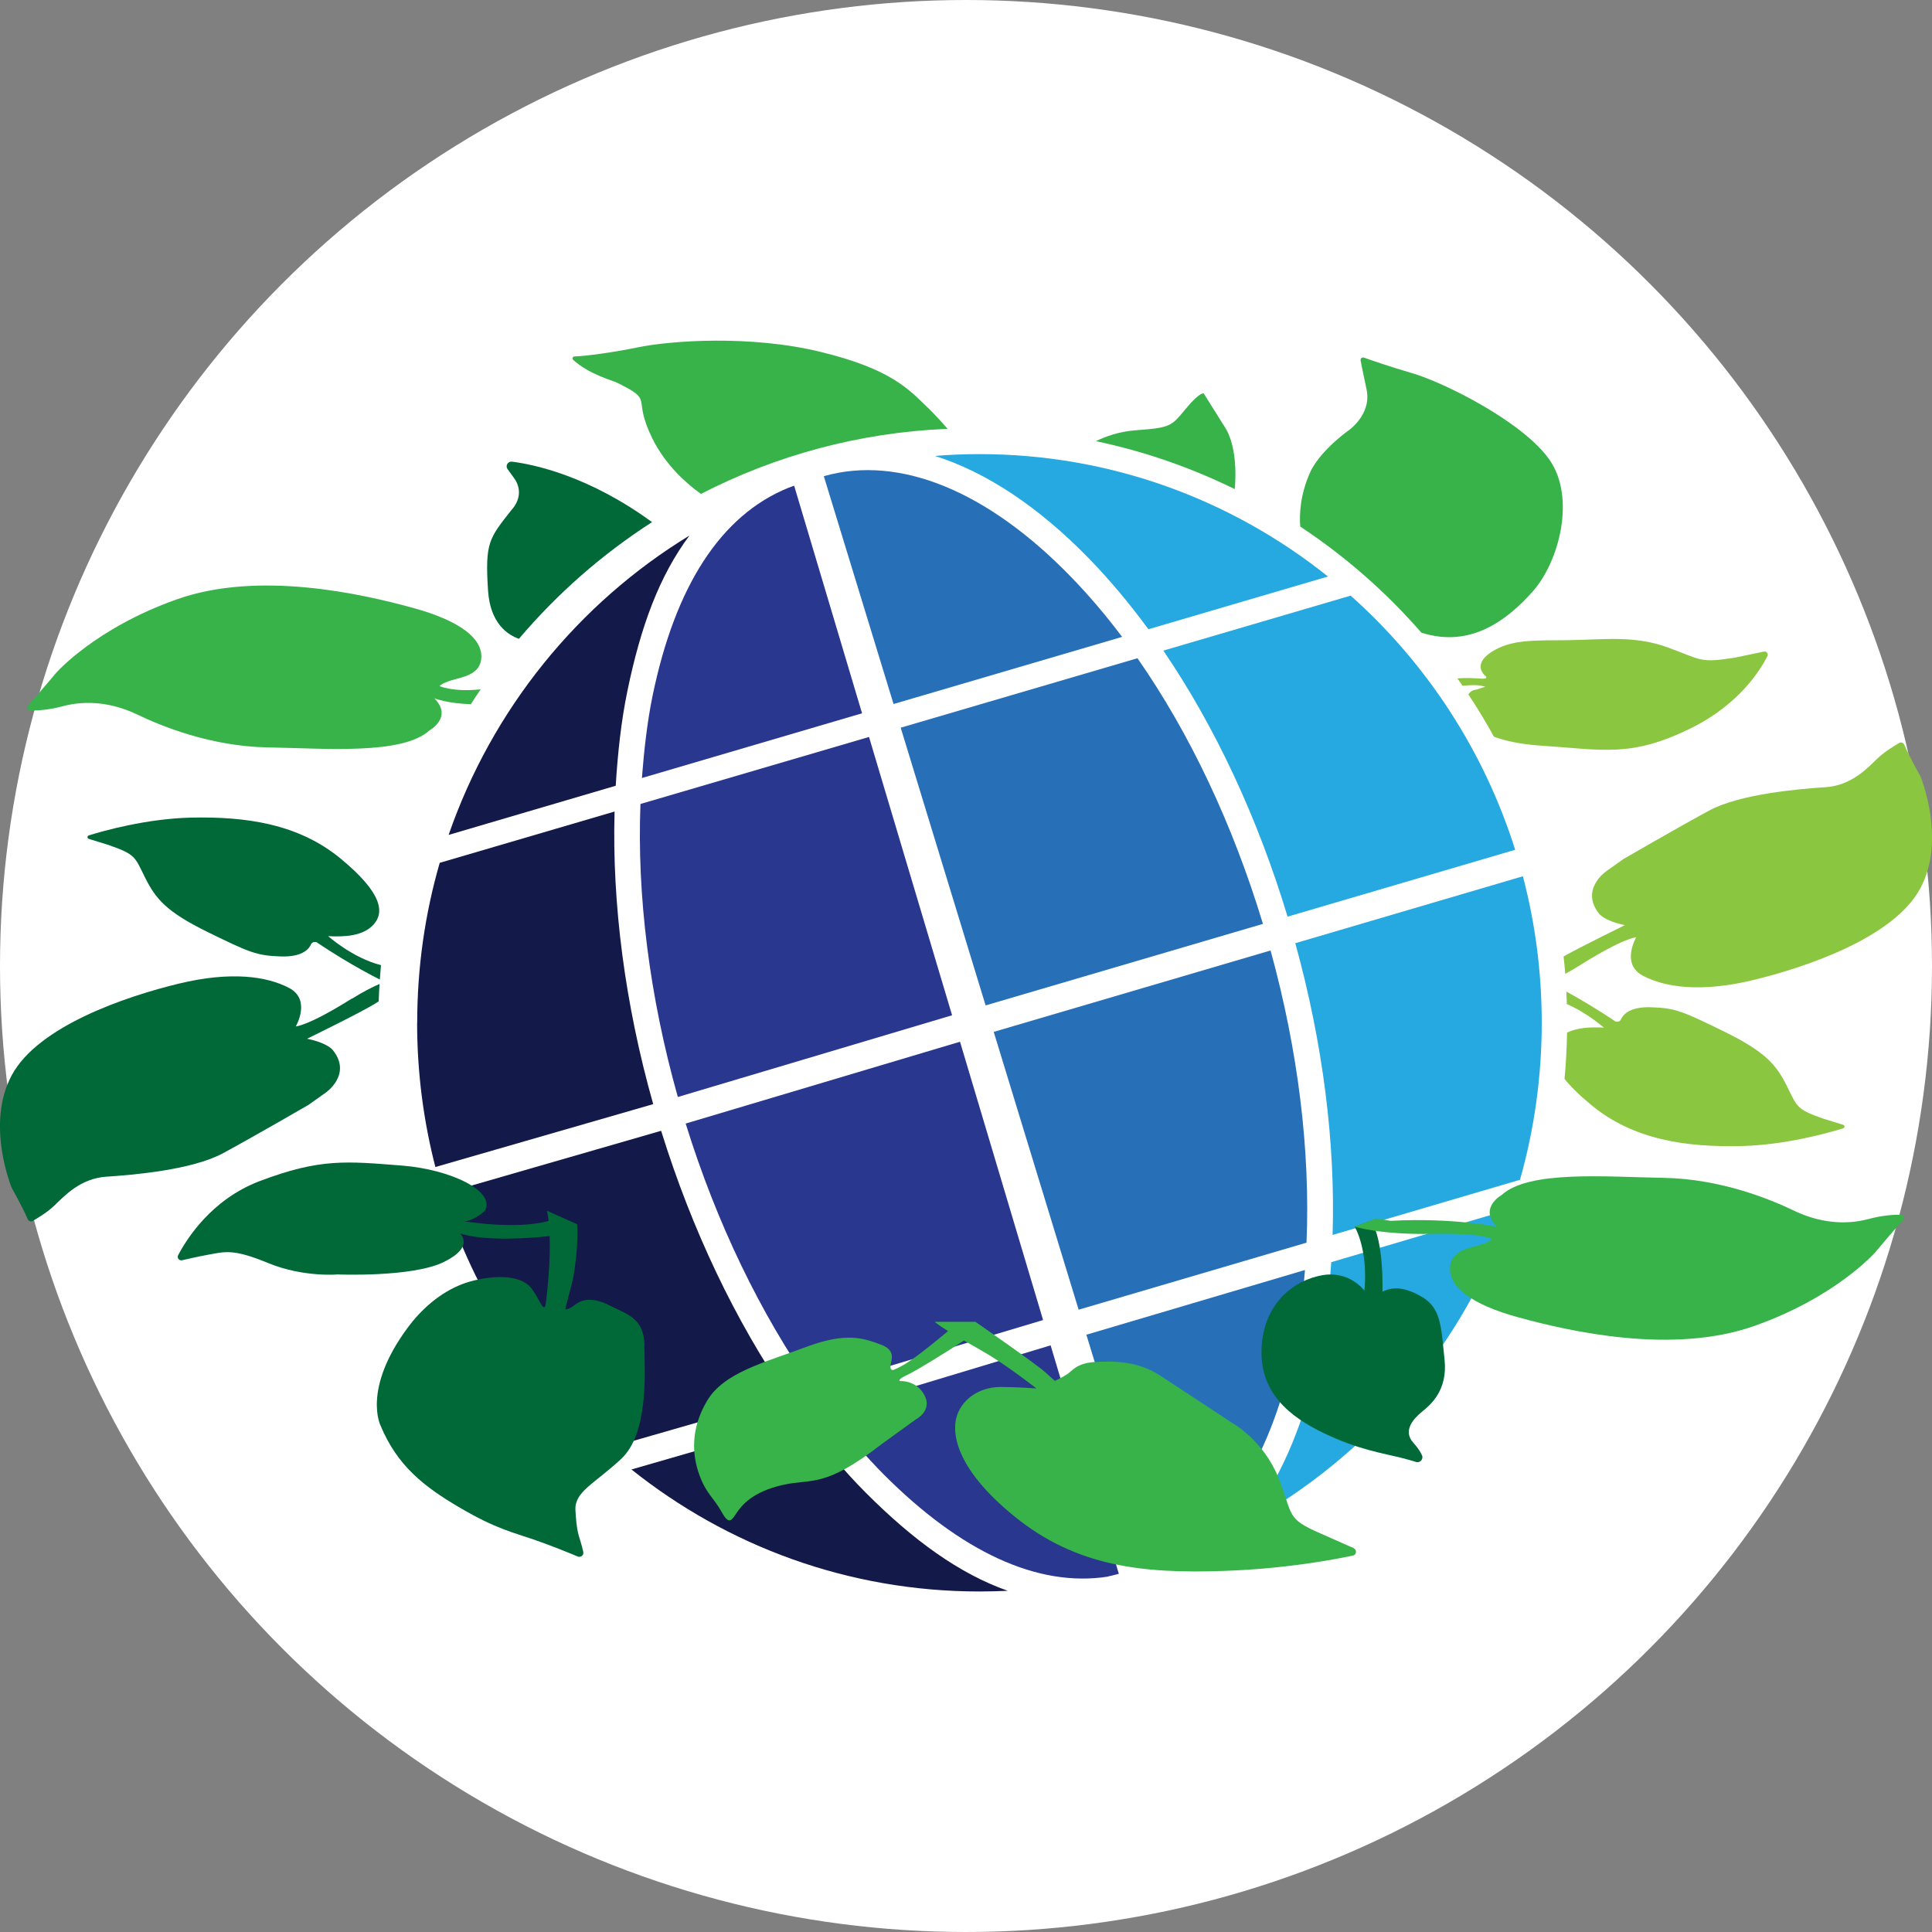 <?xml version="1.0" encoding="UTF-8"?>
<svg id="Livello_1" data-name="Livello 1" xmlns="http://www.w3.org/2000/svg" viewBox="0 0 200 200">
  <rect x="0" y="0" width="200" height="200" fill="#808080" stroke="none"/>
  <circle cx="100" cy="100" r="100" fill="#fff"/>
  <g>
    <g>
      <path d="M114.69,163.2c.38-.09.76-.18,1.13-.28l-7.06-23.65-22.83,6.89c1.82,2.39,3.6,4.52,5.59,6.51,7.95,7.96,15.89,11.68,23.17,10.54Z" fill="#29378f"/>
      <path d="M131.54,98.39l-28.67,8.43,8.79,28.76,23.59-6.94c.4-9.45-.85-19.82-3.72-30.24Z" fill="#2770b8"/>
      <path d="M119.93,161.69c6.6-3.04,11.47-10.49,13.86-21.32.62-2.83,1.06-5.81,1.3-8.9l-22.63,6.7,7.22,23.61c.08-.03.16-.05.25-.08Z" fill="#2770b8"/>
      <path d="M107.98,136.65l-8.6-28.81-28.4,8.47c3.2,10.32,7.77,19.74,13.21,27.47l23.79-7.13Z" fill="#29378f"/>
      <path d="M130.74,95.64c-3.13-10.34-7.6-19.77-12.99-27.5l-24.51,7.19,8.79,28.75,28.71-8.44Z" fill="#2770b8"/>
      <path d="M85.28,49.29l7.22,23.59c8.25-2.42,16.47-4.84,23.66-6.95-1.68-2.24-3.45-4.31-5.28-6.2-8.61-8.88-17.74-12.65-25.55-10.45-.02,0-.03,0-.05.01Z" fill="#2770b8"/>
      <path d="M139.82,61.66l-19.39,5.69c5.33,7.83,9.75,17.25,12.86,27.54l23.56-6.92c-3.24-10.29-9.21-19.34-17.03-26.31Z" fill="#26a9e0"/>
      <path d="M66.3,83.23c-.37,9.43.93,19.92,3.87,30.33l28.39-8.46-8.6-28.81-23.67,6.94Z" fill="#29378f"/>
      <path d="M104.3,164.67c-4.97-1.75-9.74-5.2-14.66-10.13-2.29-2.29-4.35-4.79-6.42-7.58l-17.85,5.16c9.91,7.91,22.42,12.63,36.03,12.63.98,0,1.95-.03,2.91-.07Z" fill="#131949"/>
      <path d="M62.81,149.95l18.7-5.38c-5.38-7.83-9.88-17.24-13.07-27.51l-22.58,6.52c3.21,10.3,9.14,19.38,16.94,26.37Z" fill="#131949"/>
      <path d="M96.76,47.19c5.33,1.68,10.78,5.28,16.03,10.69,2.12,2.19,4.16,4.62,6.09,7.26,8.78-2.58,15.67-4.61,18.59-5.46-9.92-7.93-22.45-12.67-36.07-12.67-1.56,0-3.11.06-4.63.19Z" fill="#26a9e0"/>
      <path d="M159.6,105.87c0-5.24-.68-10.32-1.95-15.16l-23.56,6.93c2.86,10.36,4.16,20.7,3.86,30.2l19.4-5.71c1.46-5.16,2.25-10.61,2.25-16.25Z" fill="#26a9e0"/>
      <path d="M137.81,130.66c-.24,3.58-.71,7.02-1.43,10.28-1.53,6.93-4.05,12.59-7.38,16.77,12.73-6.95,22.6-18.55,27.4-32.55l-18.59,5.5Z" fill="#26a9e0"/>
      <path d="M43.18,105.87c0,5.16.66,10.17,1.89,14.94l22.55-6.51c-2.93-10.35-4.27-20.81-4-30.29l-18.1,5.31c-1.52,5.25-2.33,10.8-2.33,16.54Z" fill="#131949"/>
      <path d="M81.63,50.49c-7.04,2.85-11.76,10.24-14.09,21.61-.54,2.63-.87,5.59-1.09,8.44,6.98-2.05,14.61-4.29,22.79-6.7l-7.03-23.56c-.19.07-.39.14-.58.21Z" fill="#29378f"/>
      <path d="M46.44,86.43c2.81-.83,9.42-2.77,17.3-5.09.2-3.32.57-6.73,1.2-9.77,1.38-6.72,3.31-11.95,6.43-16.13-11.51,7.02-20.42,17.96-24.93,30.99Z" fill="#131949"/>
    </g>
    <g>
      <path d="M36.44,103.36c-4.6,2.89-5.82,2.89-5.82,2.89,0,0,1.62-2.75-.68-3.97-2.3-1.22-6.04-1.76-11.45-.45-5.41,1.31-14.52,4.37-17.27,9.47-2.75,5.09,0,11.68,0,11.68,0,0,1.08,1.9,1.65,3.23.09.2.33.29.52.18.54-.31,1.55-.93,2.25-1.6.99-.95,2.66-2.8,5.37-2.98,2.71-.18,8.84-.68,12.08-2.43,3.25-1.76,8.84-5,8.84-5l1.79-1.27s2.76-1.89.73-4.41c0,0-.5-.72-2.66-1.17,0,0,6-2.93,7.21-3.74.06-.04.13-.09.2-.13.02-.6.05-1.21.09-1.8-.79.34-1.74.83-2.86,1.53Z" fill="#016937"/>
      <path d="M33.96,96.91c1.71.09,3.65,0,4.73-1.22,1.08-1.22.95-3.2-3.43-6.81-4.37-3.61-9.83-4.37-15.51-4.24-4.58.11-9.02,1.36-10.56,1.84-.18.06-.18.31,0,.36l2.04.63c2.84.99,2.71,1.22,3.79,3.38,1.08,2.16,2.16,3.52,6.49,5.64,4.33,2.12,5.05,2.43,7.53,2.52,2.48.09,3.02-.95,3.16-1.26s.54-.23.54-.23c3.61,2.43,6.58,3.88,6.58,3.88h0c.04-.5.08-.99.12-1.49-2.95-.74-5.49-3.02-5.49-3.02Z" fill="#016937"/>
      <path d="M198.78,80.32s-1.08-1.9-1.65-3.23c-.09-.2-.33-.29-.52-.18-.54.31-1.55.93-2.25,1.6-.99.95-2.66,2.8-5.37,2.98-2.71.18-8.84.68-12.08,2.43-3.25,1.76-8.84,5-8.84,5l-1.79,1.27s-2.76,1.89-.73,4.41c0,0,.5.72,2.66,1.17,0,0-4.3,2.1-6.35,3.24.07.6.13,1.2.17,1.8.47-.25.98-.54,1.53-.89,4.6-2.89,5.82-2.89,5.82-2.89,0,0-1.62,2.75.68,3.97,2.3,1.22,6.04,1.76,11.45.45,5.41-1.31,14.52-4.37,17.27-9.47,2.75-5.09,0-11.68,0-11.68Z" fill="#8ac640"/>
      <path d="M166.04,106.38c-1.3-.07-2.73-.03-3.82.52-.03,1.61-.11,3.21-.26,4.79.63.78,1.53,1.68,2.78,2.71,4.37,3.61,9.83,4.37,15.51,4.24,4.58-.11,9.02-1.36,10.56-1.84.18-.06.18-.31,0-.36l-2.04-.63c-2.84-.99-2.71-1.22-3.79-3.38-1.08-2.16-2.16-3.52-6.49-5.64-4.33-2.12-5.05-2.43-7.53-2.52-2.48-.09-3.02.95-3.16,1.26s-.54.23-.54.23c-2.05-1.38-3.9-2.45-5.11-3.11.02.43.04.86.05,1.29,2.19.96,3.84,2.45,3.84,2.45Z" fill="#8ac640"/>
      <path d="M45.51,71.03s.1-.25,1.21-.6c1.11-.35,3.06-.55,3.11-2.41s-2.01-3.72-7.18-5.12c-5.17-1.41-15.87-3.87-24.36-.85-8.49,3.01-12.51,7.64-12.51,7.64,0,0-1.55,1.86-2.84,3.3-.19.21-.05.56.24.56.7.01,1.87-.05,3.35-.45,2.46-.65,5.12-.35,7.64.85,2.51,1.21,7.64,3.32,13.56,3.42,5.93.1,13.91.8,16.73-1.76,0,0,2.46-1.36.5-3.32,0,0,1.45.56,3.79.6.33-.52.66-1.03,1.01-1.53-1.23.13-2.86.16-4.24-.32Z" fill="#38b349"/>
      <path d="M67.5,54.05c-6.56-4.79-12.21-5.97-14.5-6.26-.42-.05-.71.42-.46.77l.66.91c1.29,1.77-.21,3.27-.21,3.27-2.36,3-2.79,3.38-2.47,8.37.22,3.48,2.09,4.63,3.2,5.02,3.96-4.67,8.6-8.75,13.78-12.08Z" fill="#016937"/>
      <path d="M96.07,42.23c-1.99-1.93-3.81-4.02-11.11-5.8-7.3-1.78-15.56-1.17-18.94-.47-2.67.55-5.41.9-6.55.94-.19,0-.27.24-.13.36.31.28.81.67,1.48,1.05,1.23.7,2.9,1.23,2.9,1.23,4.18,2.04,1.61,1.39,3.81,5.85,1.37,2.77,3.56,4.69,5.03,5.74,7.71-3.97,16.36-6.36,25.53-6.74-.56-.65-1.25-1.41-2.02-2.17Z" fill="#38b349"/>
      <path d="M126.86,44.32c-.91-1.45-2.25-3.59-2.25-3.59,0,0-.38-.21-1.88,1.61-1.5,1.82-1.56,1.93-5.15,2.2-1.74.13-3.14.64-4.13,1.13,5.05,1.06,9.86,2.75,14.37,4.96.23-2.48-.1-4.94-.96-6.31Z" fill="#38b349"/>
      <path d="M147.14,65.49c5.12,1.65,8.92-1.35,11.49-4.22,2.79-3.11,4.51-9.76,1.77-13.68-2.74-3.92-10.89-7.99-14.22-8.96-2.43-.71-4.2-1.33-4.98-1.61-.2-.07-.39.1-.35.3.09.48.27,1.38.61,2.97.59,2.74-2.04,4.4-2.04,4.4-3.11,2.36-3.81,4.24-3.81,4.24-1.01,2.28-1.11,4.26-1.01,5.58,4.66,3.08,8.88,6.78,12.54,10.98Z" fill="#38b349"/>
      <path d="M152.22,70.94c.87-.08,1.54.15,1.54.15l-.94.3c-.38.04-.64.23-.82.49.95,1.42,1.83,2.89,2.66,4.39,1.17.42,2.74.78,4.87.92,6.4.41,9.31,1.28,15.6-1.85,4.96-2.47,7.14-6.03,7.83-7.43.12-.24-.09-.52-.36-.46l-2.95.62c-3.73.6-3.5.23-7.01-1.05-3.5-1.28-6.71-.79-10.28-.75-3.58.04-5.91-.11-7.99,1.24-2.07,1.36-.57,2.49-.57,2.49.27.28-.34.26-.34.26-1.18-.09-2.01-.09-2.59-.03.18.25.35.51.53.76.3-.02.59-.04.82-.06Z" fill="#8ac640"/>
      <path d="M141.25,133.62s-1.51-2.11-4.37-1.61-6.03,2.81-6.28,7.48c-.25,4.67,2.91,7.18,6.48,8.89,3.57,1.71,6.13,2.06,8.09,2.56.61.16,1.07.29,1.41.4.42.14.81-.3.62-.7-.17-.36-.44-.79-.87-1.26-1.21-1.31.1-2.61.9-3.26s2.66-2.16,2.31-5.37c-.35-3.21-.3-5.29-2.31-6.48-1.61-.95-2.96-1.16-4.12-.55,0,0,.19-5.29-1.19-7.36l-1.68.63s1.41,2.31,1,6.63Z" fill="#016937"/>
      <path d="M154.42,128.27s-.1.25-1.21.6-3.06.55-3.11,2.41,2.01,3.72,7.18,5.12c5.17,1.41,15.87,3.87,24.36.85,8.49-3.01,12.51-7.64,12.51-7.64,0,0,1.55-1.86,2.84-3.3.19-.21.05-.56-.24-.56-.7-.01-1.87.05-3.35.45-2.46.65-5.12.35-7.64-.85-2.51-1.21-7.64-3.32-13.56-3.42-5.93-.1-13.91-.8-16.73,1.76,0,0-2.46,1.36-.5,3.32,0,0-4.44-.98-11.02-.63l-1.46-.25-2.26.85s2.61.85,7.99.75c5.37-.1,6.2.53,6.2.53Z" fill="#38b349"/>
      <path d="M140.13,160.26c-.69-.31-1.79-.8-3.46-1.53-3.57-1.56-2.76-1.81-4.32-5.73-1.56-3.92-4.77-5.68-4.77-5.68,0,0-5.17-3.42-7.48-4.92-2.31-1.51-4.77-1.51-6.68-1.41-1.91.1-2.36.85-2.86,1.21-.5.35-1.36.75-1.36.75l-1-.9c-1-.9-7.23-5.22-7.23-5.22h-4.22c.39.32.86.63,1.39.96h0s-2.84,2.41-4.35,3.36c0,0-.75.45-1.26.65,0,0-.4.15-.35-.4.05-.55.65-1.61-1-2.21-1.66-.6-3.47-1.36-7.74.25-4.27,1.61-8.49,2.61-10.25,5.58-1.76,2.96-1.51,5.68-.8,7.64.7,1.96,1.51,2.41,2.26,3.77.75,1.36,1,1.11,1.56.25s1.71-2.26,4.82-2.96c3.11-.7,4.27.4,10.3-4.27l3.47-2.51s1.76-.9.9-2.51c-.85-1.61-2.56-1.46-2.56-1.46,0,0-.3-.15.8-.65.88-.4,4.11-2.4,5.85-3.55.82.47,1.7.96,2.58,1.49,2.16,1.31,4.92,3.47,4.92,3.47,0,0-1.96-.15-3.72-.15s-3.57.85-4.37,2.61-.55,5.63,5.83,10.8c6.38,5.17,13.21,5.93,21.7,5.63,6.29-.22,11.21-1.14,13.33-1.59.37-.08.43-.59.08-.75Z" fill="#38b349"/>
      <path d="M66.72,139.33c-.05-2.84-1.66-3.22-3.59-4.18-1.93-.97-2.95-.59-3.65-.05-.7.54-.97.43-.97.43l.8-3.11c.64-3.49.43-5.69.43-5.69l-3.11-1.39c.07.34.12.69.16,1.05-3.38.94-8.69.04-8.69.04,1.13-.14,2.09-1.09,2.09-1.09,1.18-2.04-3.59-4.29-8.58-4.68-5.68-.44-8.43-.79-14.76,1.62-5,1.91-7.55,6.02-8.41,7.66-.14.28.1.59.41.52.65-.15,1.65-.38,2.69-.57,1.77-.32,2.58-.64,6.22.86,3.65,1.5,7.19,1.18,7.19,1.18,0,0,7.73.32,11-1.29,3.27-1.61,1.66-2.95,1.66-2.95,2.71.83,7.13.5,9.29.27.1,2.8-.26,5.77-.38,6.82-.16,1.39-.59-.16-1.45-1.34-1.39-1.91-5.34-1.22-7.19-.52-2.31.88-4.25,2.59-5.69,4.54-4.72,6.38-2.79,10.13-2.79,10.13,1.72,4.12,4.45,6.29,8.21,8.49,3.76,2.2,5.42,2.52,7.89,3.38,1.66.58,3.37,1.28,4.31,1.67.32.13.65-.15.57-.48-.07-.31-.16-.68-.27-1.03-.27-.86-.43-1.34-.54-3.27-.11-1.93,1.88-2.68,4.72-5.31s2.47-8.85,2.41-11.7Z" fill="#016937"/>
    </g>
  </g>
</svg>